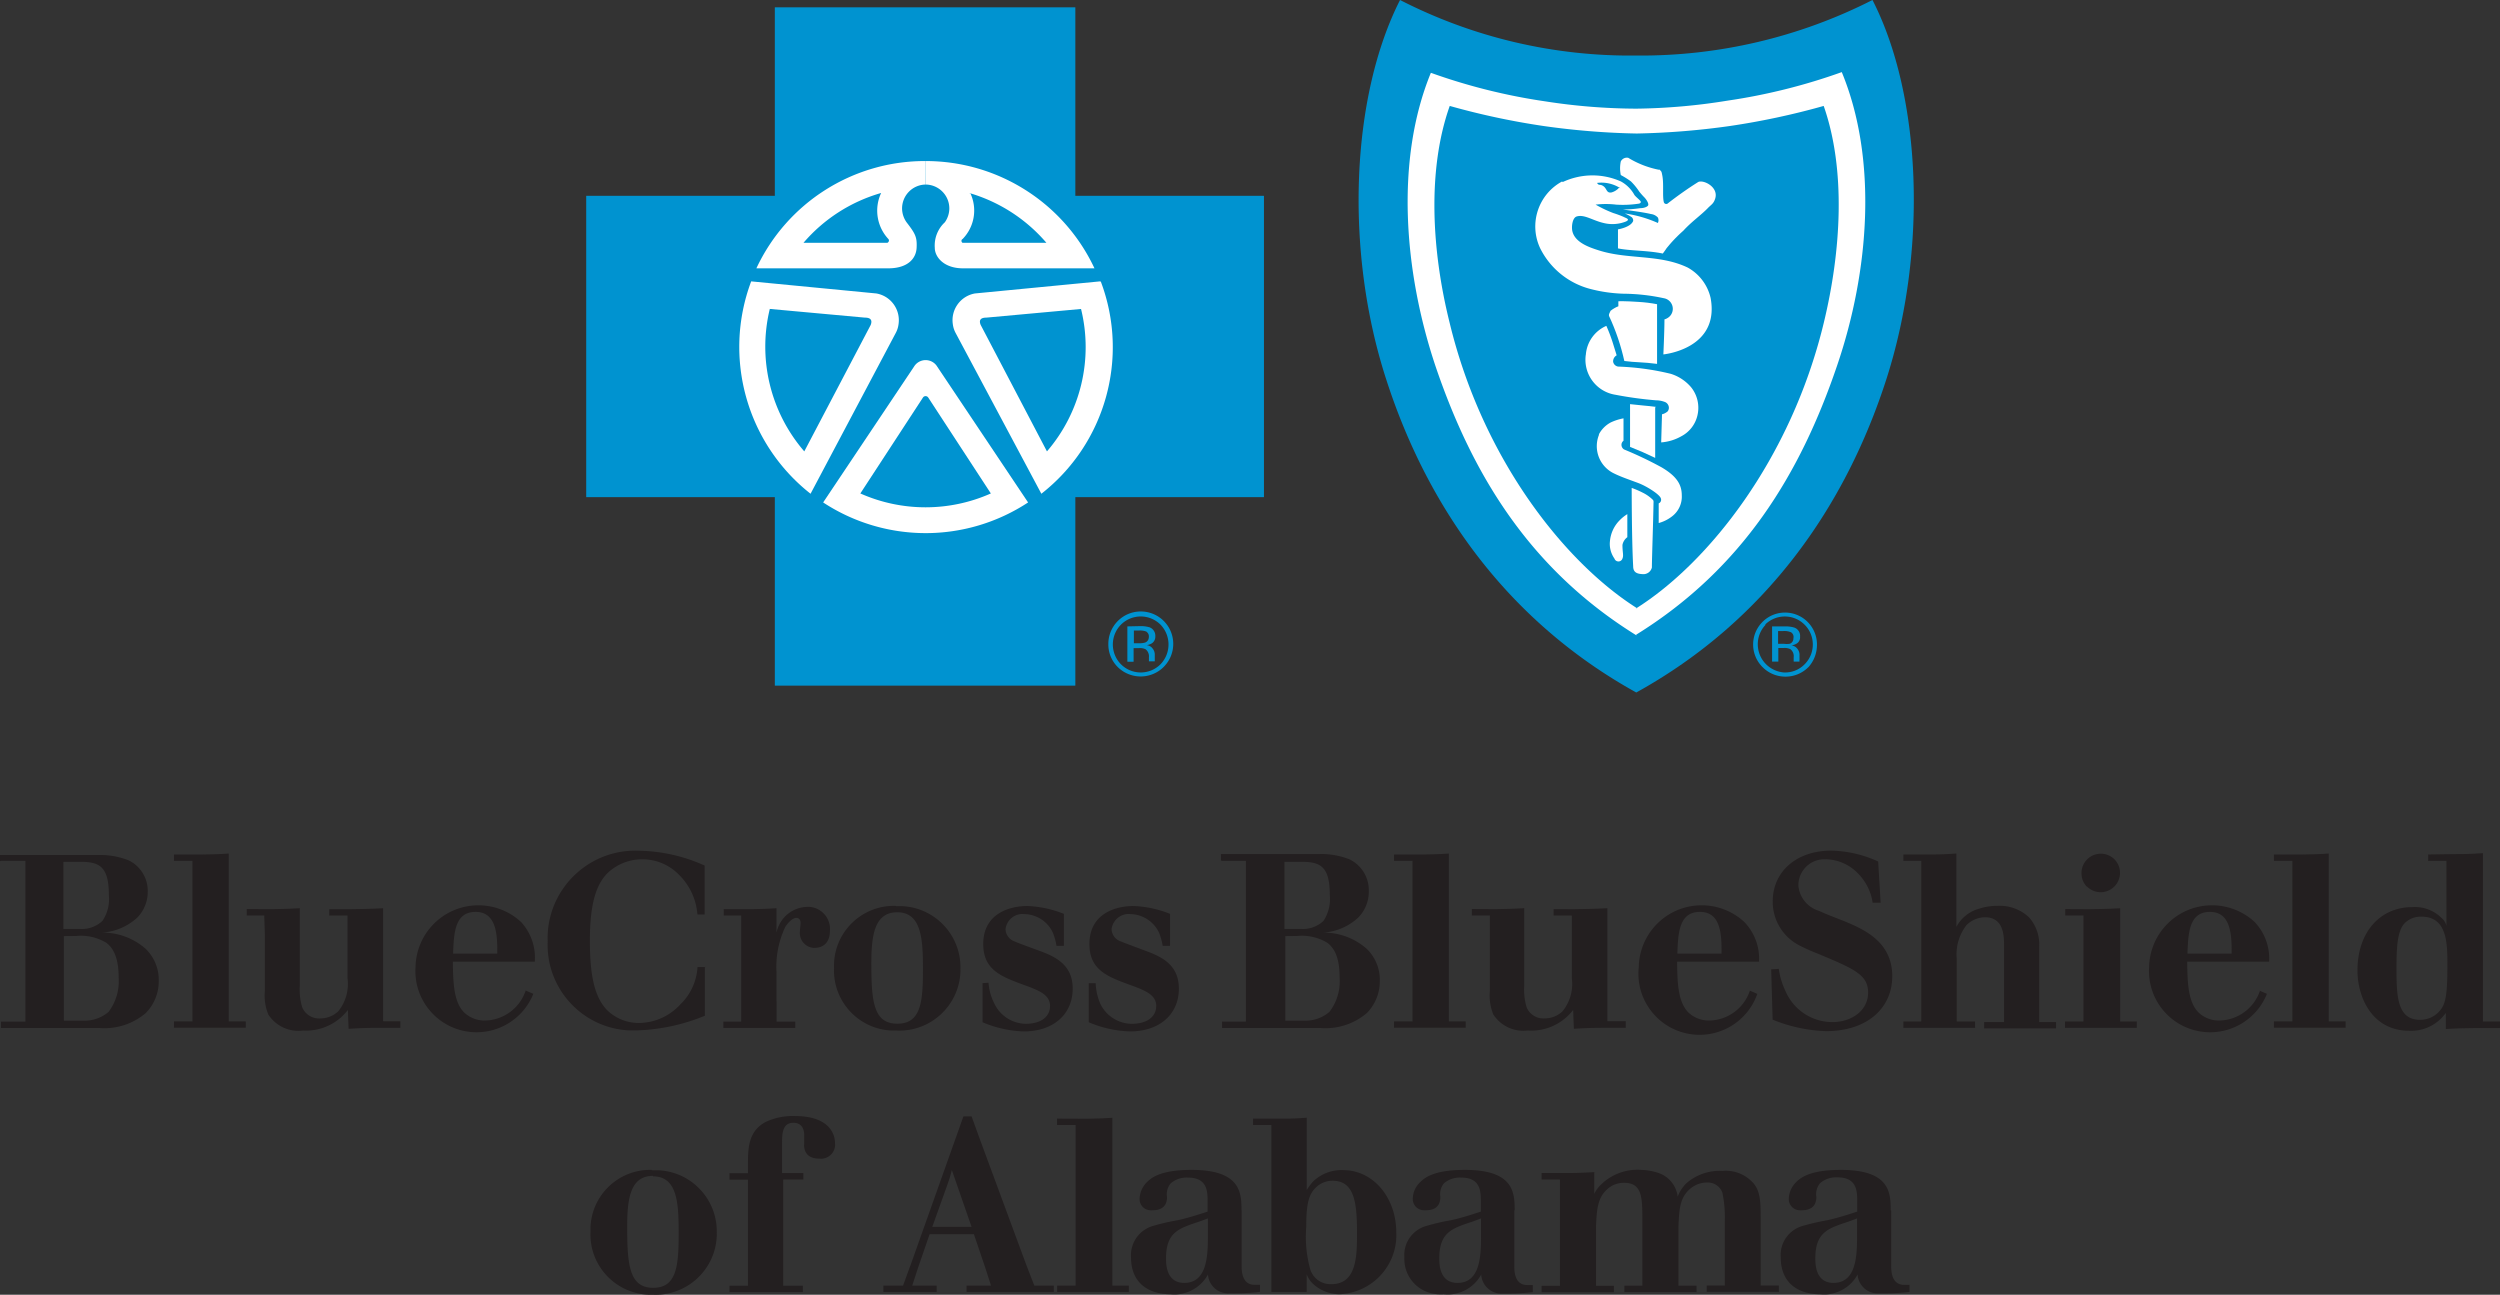 <svg xmlns="http://www.w3.org/2000/svg" id="Layer_2" viewBox="0 0 825.51 427.52"><rect x="0" y="0" width="825.51" height="427.52" fill="#333333" stroke="none"/><defs><style>.cls-1{fill:#231f20}.cls-2{fill:#fff}.cls-3{fill:#0093d0}</style></defs><g id="layer"><path d="M215.18 386.3c-10.88-.27-19.92 8.33-20.2 19.22v1.3c-.43 10.99 8.12 20.24 19.11 20.68h1.45c11.13.53 20.58-8.06 21.13-19.19.02-.34.02-.67 0-1.01.39-11.15-8.34-20.5-19.49-20.88h-1.84l-.16-.12Zm.44 2.14c8.08 0 8.48 8.89 8.48 18.7 0 10.7-.57 18.1-8.4 18.1s-8.6-7.31-8.6-20.2c0-9.09.97-16.76 8.52-16.76v.16ZM265.51 377.98c0 .81 0 4.6 4.97 4.6 2.57.33 4.92-1.47 5.25-4.04.04-.34.04-.67 0-1.01 0-3.35-2.18-9.01-13.29-9.01-3.24-.11-6.46.52-9.41 1.86-5.98 2.99-5.98 8.85-6.06 13.37v3.64h-6.1v2.14h6.1v35.02h-6.1v2.1h24.24v-2.1h-6.5v-35.06h6.66v-2.14h-7.03v-9.53c0-3.35 0-7.07 3.76-7.07 2.67 0 3.55 2.02 3.55 4.04v3.19h-.04ZM300.53 418.09l-2.34 6.42h-6.5v2.1h17.61v-2.1h-8.08l1.94-5.94 3.8-11.03h14.62l3.72 10.95 1.94 6.02h-8.08v2.1h28.8v-2.1h-6.42l-2.5-6.42-15.79-42.74-2.42-6.71h-2.71l-17.57 49.44Zm20.2-12.97h-12.89l4.85-13.53.89-2.59.73-2.63 6.5 18.74h-.08ZM349.04 369.37v2.1h6.14v53.04h-6.1v2.1h23.67v-2.1h-5.45v-55.42c-3.59.24-4.73.24-8.52.32l-9.73-.04ZM409.95 399.63c0-5.86-.36-13.33-16.48-13.33-9.33 0-12.89 2.14-14.74 4.04a8.049 8.049 0 0 0-2.42 5.25 3.687 3.687 0 0 0 3.29 4.03c.06 0 .12.01.18.01.27.04.54.04.81 0 4.04 0 4.77-2.46 4.77-4.4a5.49 5.49 0 0 1 1.25-4.52 8.07 8.07 0 0 1 5.65-1.86c6.26 0 6.42 4.36 6.5 7.19v4.04c-3.27 1.05-6.5 2.1-9.82 2.83-2.73.46-5.43 1.08-8.08 1.86a10.056 10.056 0 0 0-7.39 10.46c0 8.08 5.37 12.12 13.01 12.12 5.07.54 9.96-2.03 12.4-6.5.24 3.67 3.4 6.45 7.07 6.22h.53c3.2.05 6.4-.11 9.57-.48v-2.34h-1.78c-4.04 0-4.28-4.24-4.28-6.26v-18.34h-.04Zm-11.1 8.56c0 6.66-.32 15.43-7.8 15.43-6.02 0-6.02-6.34-6.02-8.08 0-8.44 4.04-9.82 9.98-11.84 1.29-.4 2.5-.89 3.84-1.37v5.9-.04ZM413.75 369.37v2.1h6.06v55.14h11.67v-5.86c.45 1.25 1.2 2.38 2.18 3.27a12.79 12.79 0 0 0 8.93 3.31c10.76-.56 19.03-9.75 18.46-20.51 0-10.88-7.19-20.45-17.65-20.45-3.6-.12-7.11 1.21-9.73 3.68-.82.9-1.55 1.87-2.18 2.91v-23.91c-2.69.25-5.38.36-8.08.32h-9.65Zm26.26 20.52c7.15 0 8.08 7.03 8.08 17.09 0 7.55 0 17.05-8.44 17.05a6.961 6.961 0 0 1-6.95-4.73 39.94 39.94 0 0 1-1.37-14.18c0-7.39.73-10.62 3.15-12.97a7.762 7.762 0 0 1 5.65-2.26h-.12ZM500.15 399.63c0-5.86-.32-13.33-16.44-13.33-9.33 0-12.89 2.14-14.74 4.04a7.651 7.651 0 0 0-2.46 5.25 3.72 3.72 0 0 0 3.38 4.03c.06 0 .12 0 .18.01h.77c4.04 0 4.77-2.46 4.77-4.4-.27-1.61.17-3.26 1.21-4.52a8.085 8.085 0 0 1 5.7-1.86c6.22 0 6.38 4.36 6.46 7.19v4.04c-3.23 1.05-6.46 2.1-9.78 2.83-2.73.46-5.43 1.08-8.08 1.86-4.67 1.24-7.79 5.64-7.39 10.46-.27 6.4 4.67 11.81 11.07 12.12.63.04 1.27.04 1.9 0 5.07.56 9.98-2.01 12.4-6.5.22 3.7 3.39 6.52 7.08 6.3h.38c3.2.05 6.4-.11 9.57-.48v-2.34h-1.78c-4.04 0-4.32-4.04-4.32-6.26v-18.42h.12Zm-11.11 8.56c0 6.66-.32 15.43-7.76 15.43-6.02 0-6.02-6.34-6.02-8.08 0-8.44 4.04-9.82 9.98-11.84 1.29-.4 2.5-.89 3.8-1.37v5.9-.04ZM526.89 387.02c-4.65.24-5.78.32-10.7.32h-7.15v2.14h6.06v35.1h-6.06v2.1h23.87v-2.1h-5.9v-19.67c.24-5.41.53-9.17 3.39-11.92a8.061 8.061 0 0 1 5.9-2.42c5.86 0 5.94 4.77 6.02 11.19v22.78h-5.94v2.1h23.83v-2.1h-5.98v-19.63c.24-5.49.48-9.09 3.31-11.84 1.6-1.65 3.8-2.59 6.1-2.59 2.24-.13 4.3 1.21 5.09 3.31.63 3.01.9 6.09.81 9.17v21.53h-5.98v2.1h23.83v-2.1h-6.02v-22.3c0-5.21 0-9.33-2.99-12.12a12.096 12.096 0 0 0-9.65-3.43c-4.32-.24-8.56 1.21-11.84 4.04a12.502 12.502 0 0 0-2.91 4.44 9.456 9.456 0 0 0-6.1-7.72c-1.86-.65-3.81-1.02-5.78-1.09-4.93-.4-9.8 1.33-13.37 4.77-.96.9-1.74 1.96-2.3 3.15V387h.44ZM624.32 399.63c0-5.86-.32-13.33-16.48-13.33-9.29 0-12.89 2.14-14.74 4.04a8.049 8.049 0 0 0-2.42 5.25 3.687 3.687 0 0 0 3.29 4.03c.06 0 .12.01.18.01.27.04.54.04.81 0 4.04 0 4.81-2.46 4.81-4.4-.27-1.61.17-3.26 1.21-4.52a8.073 8.073 0 0 1 5.78-1.94c6.26 0 6.42 4.36 6.5 7.19v4.12c-3.23 1.05-6.5 2.1-9.82 2.83-2.72.48-5.42 1.1-8.08 1.86a9.973 9.973 0 0 0-7.35 10.46c0 8.08 5.33 12.12 12.97 12.12 5.07.56 9.98-2.01 12.4-6.5.24 3.67 3.4 6.46 7.08 6.23h.55c3.18.05 6.37-.11 9.53-.48v-2.34h-1.78c-4.04 0-4.28-4.24-4.28-6.26v-18.34h-.16Zm-11.11 8.56c0 6.66-.32 15.43-7.8 15.43-5.98 0-5.98-6.34-5.98-8.08 0-8.44 4.04-9.82 9.98-11.84 1.29-.4 2.5-.89 3.8-1.37v5.9-.04ZM.32 284.26H8.4v53.08H.32v2.1h32.31c5.62.5 11.21-1.27 15.51-4.93 2.8-2.85 4.34-6.71 4.28-10.7.08-3.93-1.47-7.72-4.28-10.46a21.404 21.404 0 0 0-15.35-5.37c4.64-.07 9.1-1.83 12.52-4.97 2.24-2.28 3.49-5.36 3.47-8.56.12-4.41-2.37-8.47-6.34-10.38a25.659 25.659 0 0 0-10.14-1.74H0v2.06l.32-.12Zm26.54.33c6.22 0 9.09 1.86 9.09 11.03.3 2.99-.46 5.99-2.14 8.48a9.91 9.91 0 0 1-7.51 2.63h-5.37v-22.14h5.94Zm-1.78 24.48c3.51-.36 7.04.43 10.06 2.26 2.5 1.94 4.04 5.25 4.04 11.51.29 4.03-.89 8.03-3.31 11.27a12.11 12.11 0 0 1-8.44 2.91h-6.34v-27.91l4-.04ZM57.44 282.16v2.1h6.1v53h-6.1v2.1h23.71v-2.1h-5.61v-55.42c-3.55.24-4.69.24-8.52.32h-9.57ZM81.47 300.18v2.1h5.78l.2 5.94v19.11c-.23 2.6.16 5.21 1.13 7.63 2.47 3.85 6.94 5.93 11.47 5.33 5.76.33 11.31-2.21 14.82-6.79l.24 6.22c4.04-.24 5.74-.32 10.95-.32h6.14v-2.18h-5.7V299.9c-4.73.24-6.1.24-10.78.32h-6.99v2.1h6.02V323c.53 3.92-.58 7.88-3.07 10.95a8.713 8.713 0 0 1-5.94 2.34 6.055 6.055 0 0 1-5.94-3.64c-.69-2.29-.96-4.68-.81-7.07v-25.69c-4.04.24-5.25.24-9.45.32l-8.08-.04ZM173.61 327a14.467 14.467 0 0 1-13.21 9.98c-2.68.11-5.3-.88-7.23-2.75-3.39-3.55-3.55-9.82-3.64-16.68h27.06c.37-4.8-1.27-9.54-4.52-13.09-8.42-7.79-21.55-7.28-29.34 1.14a20.768 20.768 0 0 0-5.52 13.73c-.73 11.13 7.69 20.75 18.82 21.48 8.72.58 16.82-4.52 20.08-12.64l-2.42-1.05-.08-.12Zm-23.99-12.12c.24-6.87.57-13.77 7.43-13.77s7.23 7.47 7.15 13.77h-14.58ZM232.99 319.33h-2.67c-.27 4.71-2.32 9.14-5.74 12.4-3.48 3.8-8.38 5.99-13.53 6.06-4.01.04-7.87-1.53-10.7-4.36-4.04-4.28-5.57-11.35-5.57-22.78s1.78-18.3 5.82-22.34c3.11-2.96 7.26-4.6 11.55-4.56 4.58 0 8.96 1.86 12.12 5.17 3.52 3.48 5.65 8.11 6.02 13.05h2.38v-16.16a54.59 54.59 0 0 0-21.45-4.89c-16-.78-29.6 11.57-30.37 27.56v.06c-.04.74-.04 1.48 0 2.22-.68 15.6 11.41 28.8 27.01 29.49h2.11c7.83-.21 15.55-1.85 22.78-4.85v-16.16l.24.08ZM256.41 330.76v-9.65c-.32-5.19.68-10.37 2.91-15.07 1.09-1.66 2.54-2.95 3.59-2.95.24 0 1.45 0 1.45 1.7 0 .4-.24 2.46-.24 2.87a4.93 4.93 0 0 0 4.49 5.33h.39c1.82 0 5.05-.81 5.05-5.74.28-4-2.71-7.47-6.71-7.8h-.69c-2.82.04-5.51 1.2-7.47 3.23-1.4 1.47-2.36 3.31-2.79 5.29v-8.08c-3.39.24-4.6.24-8.32.32h-9.09v2.1h5.78v35.02h-5.9v2.1h23.75v-2.1h-6.18v-6.58h-.04ZM295.84 299.13c-10.92-.36-20.07 8.19-20.44 19.11v1.41c-.43 10.96 8.1 20.2 19.07 20.64H296c11.13.53 20.58-8.06 21.13-19.19.02-.34.02-.67 0-1.01.39-11.15-8.34-20.5-19.49-20.88h-1.84l.04-.08Zm.4 2.1c8.08 0 8.52 8.93 8.52 18.74 0 10.7-.57 18.06-8.44 18.06s-8.6-7.27-8.6-19.99c0-9.09 1.01-16.8 8.52-16.8ZM324.44 324.66v12.89c4.31 1.85 8.93 2.88 13.61 3.03 9.73 0 16.16-5.61 16.16-14.14 0-7.43-5.09-10.22-10.02-12.12-1.45-.57-8.08-2.91-9.17-3.47a4.414 4.414 0 0 1-2.99-4.04 5.66 5.66 0 0 1 6.26-4.97c4.04.09 7.68 2.47 9.37 6.14.56 1.41.97 2.87 1.21 4.36h2.42v-10.58a35.788 35.788 0 0 0-12.12-2.59c-5.57 0-14.5 2.34-14.5 12.56 0 8.6 6.1 10.78 13.29 13.45 5.17 1.86 8.77 3.31 8.77 6.99s-3.15 5.9-8.08 5.9c-4.48-.1-8.51-2.75-10.38-6.83a17.85 17.85 0 0 1-1.86-6.75l-1.98.16ZM359.5 324.66v12.89c4.31 1.85 8.93 2.88 13.61 3.03 9.73 0 16.16-5.61 16.16-14.14 0-7.43-5.09-10.22-10.06-12.12-1.45-.57-7.84-2.91-9.13-3.47a4.404 4.404 0 0 1-3.03-4.04 5.7 5.7 0 0 1 6.34-4.97c4.02.13 7.62 2.5 9.33 6.14.56 1.41.97 2.87 1.21 4.36h2.42v-10.58a35.788 35.788 0 0 0-12.12-2.59c-5.61 0-14.5 2.34-14.5 12.56 0 8.6 6.06 10.78 13.29 13.45 5.17 1.86 8.77 3.31 8.77 6.99s-3.19 5.9-8.08 5.9c-4.44-.05-8.46-2.62-10.38-6.62-.93-2.15-1.45-4.45-1.53-6.79h-2.3ZM403.52 284.26h7.88v53.08h-7.88v2.1h32.31c5.62.5 11.21-1.27 15.51-4.93 2.8-2.85 4.34-6.71 4.28-10.7.08-3.93-1.47-7.72-4.28-10.46a21.404 21.404 0 0 0-15.35-5.37c4.63-.06 9.08-1.83 12.48-4.97 2.26-2.28 3.52-5.36 3.51-8.56.2-4.52-2.31-8.73-6.38-10.7a25.659 25.659 0 0 0-10.14-1.74h-32.31v2.1l.36.16Zm26.54.33c6.22 0 9.05 1.86 9.05 11.03.29 2.98-.45 5.98-2.1 8.48a9.91 9.91 0 0 1-7.51 2.63h-5.37v-22.14h5.94Zm-1.81 24.48c3.51-.36 7.04.43 10.06 2.26 2.54 1.94 4.04 5.25 4.04 11.51.29 4.04-.9 8.05-3.35 11.27-2.33 2-5.33 3.04-8.4 2.91h-6.18v-27.91l3.84-.04ZM460.32 282.16v2.1h6.1v53h-6.1v2.1h23.67v-2.1h-5.57v-55.42c-3.59.24-4.73.24-8.52.32h-9.57ZM486.01 300.18v2.1h5.94v25.04c-.23 2.6.16 5.21 1.13 7.63a11.79 11.79 0 0 0 11.35 5.33c5.83.4 11.47-2.15 15.03-6.79l.24 6.22c4.04-.24 5.78-.32 10.95-.32h6.18v-2.18h-6.06v-37.32c-4.69.24-6.1.24-10.78.32H513v2.1h6.02v20.68c.53 3.92-.58 7.88-3.07 10.95a8.513 8.513 0 0 1-5.94 2.34 5.97 5.97 0 0 1-5.9-3.64c-.69-2.29-.96-4.68-.81-7.07v-25.69c-4.04.24-5.29.24-9.49.32l-7.8-.04ZM577.86 327a14.395 14.395 0 0 1-13.21 9.98c-2.68.11-5.3-.88-7.23-2.75-3.39-3.55-3.55-9.82-3.64-16.68h27.06c.28-4.85-1.48-9.59-4.85-13.09-8.42-7.79-21.55-7.28-29.34 1.14a20.768 20.768 0 0 0-5.52 13.73c-1.2 11.09 6.82 21.05 17.91 22.25 9.33 1.01 18.13-4.54 21.23-13.4l-2.42-1.05v-.12Zm-23.99-12.12c.24-6.87.57-13.77 7.47-13.77s7.19 7.47 7.11 13.77h-14.58ZM584.85 320.09l.48 16.6c5.6 2.31 11.56 3.59 17.61 3.8 13.69 0 21.89-7.67 21.89-18.14 0-11.11-8.85-15.31-15.87-18.18-2.79-1.13-5.53-2.1-8.28-3.39a9.615 9.615 0 0 1-6.83-8.08c-.22-4.72 3.43-8.73 8.15-8.96.16 0 .33-.01.49 0h.65c4.06.16 7.88 1.93 10.62 4.93 2.47 2.59 4.08 5.87 4.6 9.41h2.63l-.81-13.61a38.894 38.894 0 0 0-15.51-3.59c-11.27 0-19.31 6.75-19.31 16.8a16.164 16.164 0 0 0 9.21 14.7c1.83.93 3.7 1.77 5.61 2.5 12.12 5.05 16.68 6.99 16.68 12.89s-5.41 9.73-11.84 9.73a16.878 16.878 0 0 1-15.47-10.3c-1.1-2.29-1.84-4.75-2.18-7.27l-2.54.16ZM628.51 282.16v2.1h5.9v53.04h-5.9v2.1h23.67v-2.1h-6.06v-20.72c-.38-3.98.78-7.95 3.23-11.11a8.845 8.845 0 0 1 6.06-2.59c6.34 0 6.34 6.34 6.34 9.49v25.12h-6.58v2.1h23.75v-2.1h-5.57v-24.96c.19-3.54-1.03-7.01-3.39-9.65a14.018 14.018 0 0 0-10.34-3.76c-2.01-.03-4.02.27-5.94.89-3.3.85-6.08 3.05-7.67 6.06v-24.24c-3.68.24-4.65.32-8.77.32h-8.72ZM681.95 300.18v2.1h6.02v35.02h-6.1v2.1h23.71v-2.1h-5.49v-37.4c-4.04.24-5.57.24-10.3.32l-7.84-.04Zm7.15-7.47a6.383 6.383 0 0 0 9.03.06 6.383 6.383 0 0 0 .06-9.03 6.392 6.392 0 0 0-9.03.05 6.358 6.358 0 0 0-1.84 4.63c0 1.64.64 3.22 1.78 4.4v-.12ZM746.3 327a14.467 14.467 0 0 1-13.21 9.98c-2.68.11-5.3-.88-7.23-2.75-3.39-3.55-3.55-9.82-3.64-16.68h27.06c.28-4.83-1.44-9.57-4.77-13.09-8.42-7.79-21.55-7.28-29.34 1.14a20.768 20.768 0 0 0-5.52 13.73c-.73 11.13 7.69 20.75 18.82 21.48 8.72.58 16.82-4.52 20.08-12.64l-2.42-1.05.16-.12Zm-23.99-12.12c.24-6.87.57-13.77 7.43-13.77s7.23 7.47 7.15 13.77h-14.58ZM750.86 282.16v2.1h6.1v53h-6.1v2.1h23.67v-2.1h-5.57v-55.42c-3.6.24-4.73.24-8.52.32h-9.57ZM801.8 282.16v2.1h6.02v21.41a5.149 5.149 0 0 0-1.74-2.67 12.438 12.438 0 0 0-9.53-3.47c-10.46 0-18.1 8.08-18.1 20.92 0 8.93 4.89 19.91 17.05 19.91 4.78.24 9.36-1.99 12.12-5.9v5.33c3.8-.24 5.25-.24 9.82-.32h8.08v-2.18h-5.65v-55.58c-3.68.24-5.13.32-9.82.32l-8.24.12Zm-2.26 20.52c8.6 0 8.6 8.85 8.6 16.16 0 10.22-.65 13.05-2.87 15.31a8.427 8.427 0 0 1-6.22 2.59c-7.47 0-7.72-7.76-7.72-17.09 0-7.63.4-12.4 2.75-14.86a7.411 7.411 0 0 1 5.45-2.1Z" class="cls-1"/><path d="M355.08 226.4v-62.24h62.28v-99.5h-62.28V2.42h-99.23v62.24h-62.28v99.5h62.28v62.24h99.23z" class="cls-3"/><path d="m248.05 92.91 41.3 3.99c4.81.82 8.08 5.35 7.35 10.18a8.286 8.286 0 0 1-.94 2.91l-28.11 53.05c-21.08-16.59-29.02-44.91-19.64-70.04l.04-.09ZM305.67 60.94a7.887 7.887 0 0 0-7.8 7.98 8 8 0 0 0 1.48 4.48c2.91 3.77 3.5 4.89 3.32 8.43s-2.87 6.64-8.97 6.77h-43.94c10.14-21.7 31.97-35.53 55.92-35.42" class="cls-2"/><path d="m254.19 102.01 31.39 2.87c2.24 0 2.42 1.12 1.93 2.42l-21.93 41.75a52.89 52.89 0 0 1-11.39-47.04ZM290.96 63.72a13.75 13.75 0 0 0 2.38 15.2c.26.28.26.71 0 .99-.09.13-.21.22-.36.27h-27.67a53.033 53.033 0 0 1 25.65-16.46Z" class="cls-3"/><path d="m363.24 92.91-41.3 3.99c-4.8.85-8.04 5.36-7.31 10.18.13 1.02.45 2.01.94 2.91l28.29 53.05c21.15-16.54 29.11-44.91 19.64-70.04l-.27-.09ZM305.67 60.94c4.36.05 7.85 3.62 7.8 7.98a8 8 0 0 1-1.48 4.48 10.459 10.459 0 0 0-3.32 8.43c0 2.96 2.87 6.64 8.97 6.77h43.76c-10.13-21.62-31.86-35.43-55.74-35.42" class="cls-2"/><path d="m357.1 102.01-31.39 2.87c-2.24 0-2.42 1.12-1.88 2.42l21.88 41.75a52.763 52.763 0 0 0 11.25-47.04h.13ZM320.37 63.72a13.465 13.465 0 0 1-2.51 15.2c-.34.16-.48.56-.32.9.01.03.03.06.05.09.05.12.15.22.27.27h27.67a53.156 53.156 0 0 0-25.51-16.46h.36Z" class="cls-3"/><path d="M305.67 176.04c12.02 0 23.77-3.53 33.81-10.13l-30-44.84c-1.28-2.12-4.04-2.79-6.16-1.51-.62.37-1.13.89-1.51 1.51l-30 44.84a61.71 61.71 0 0 0 33.85 10.13Z" class="cls-2"/><path d="M540.27 228.68c43.05-23.77 69.05-61.57 82.51-103.13C636.73 82.5 634.39 31.39 618.3 0a168.5 168.5 0 0 1-78.02 18.34c-27.1.32-53.86-5.97-77.98-18.34-16.14 31.75-18.47 82.68-4.48 125.55 13.45 41.52 39.5 79.32 82.51 103.13h-.04Z" class="cls-3"/><path d="M540.27 209.58c35.38-21.93 54.26-53.31 66.32-88.78 10.72-31.39 13.45-68.25 1.57-96.99a195.266 195.266 0 0 1-37.71 9.42 200.18 200.18 0 0 1-30.13 2.65c-10.09-.04-20.16-.85-30.13-2.42a195.084 195.084 0 0 1-37.71-9.42c-11.79 28.74-8.97 65.56 1.57 96.99 12.06 35.47 30.94 66.86 66.32 88.78l-.09-.22Z" class="cls-2"/><path d="M540.27 200.88c23.94-15.07 51.07-49.32 61.92-94.16 5.78-23.81 7.4-50.62 0-71.74a245.68 245.68 0 0 1-31.07 6.64 251.898 251.898 0 0 1-30.67 2.47c-10.26-.19-20.51-1.02-30.67-2.47a245.68 245.68 0 0 1-31.07-6.64c-7.53 21.25-5.92 48.07 0 71.74 10.85 44.84 37.98 79.1 61.92 94.16h-.36Z" class="cls-3"/><path d="M515.83 59.91c-7.89 4.26-11.08 13.94-7.26 22.06a25.714 25.714 0 0 0 16.59 13.45c3.62.95 7.34 1.47 11.08 1.57 4.42.04 8.82.54 13.14 1.48 1.93.31 3.25 2.13 2.94 4.06a3.509 3.509 0 0 1-1.77 2.53c-.29.18-.61.32-.94.4 0 3.86-.36 11.57-.36 11.57s18.74-1.75 15.6-18.65c-.98-4.28-3.74-7.93-7.58-10.04-9.42-4.48-19.68-2.56-29.41-5.69-3.27-1.03-7.8-2.65-8.65-6.28-.36-1.48 0-4.48 1.43-4.89 2.47-.76 5.16 1.26 8.7 2.11 2.03.54 4.16.54 6.19 0 .76-.22 1.93-.54 2.02-.99s-.99-.72-1.43-.99c-1.11-.48-2.25-.9-3.41-1.26-2.01-.77-3.96-1.7-5.83-2.78 2.25-.27 4.52-.27 6.77 0 2.47.16 4.95.06 7.4-.31.31 0 .99-.31.67-.81s-1.39-1.26-2.02-2.06a11.293 11.293 0 0 0-4.48-4.48 23.086 23.086 0 0 0-19.24.22l-.13-.22Z" class="cls-2"/><path d="M547.17 120.13v-19.68c-2.01-.39-4.05-.64-6.1-.76-4.48-.31-6.68-.22-6.68-.22v1.66c-.94.37-1.82.88-2.6 1.52 0 .27-.72 1.03-.45 1.75 2.21 4.73 3.89 9.7 5.02 14.8 3.45.49 6.5.36 10.67.94h.13Z" class="cls-2"/><path d="M523.63 117.17c-.88 6.33 3.47 12.19 9.78 13.18 4.45.86 8.94 1.47 13.45 1.84.93 0 1.86.17 2.74.49.63.19 1.13.68 1.35 1.3.24.64.12 1.36-.31 1.88-.53.45-1.16.78-1.84.94l-.27 9.28c2.33-.17 4.6-.86 6.64-2.02 2.65-1.38 4.57-3.83 5.29-6.73.84-3.28.09-6.77-2.02-9.42a14.386 14.386 0 0 0-6.77-4.48 84.885 84.885 0 0 0-17.31-2.38c-.86-.1-1.55-.76-1.7-1.61-.04-.87.41-1.68 1.17-2.11l-1.39-4.48c-.58-1.78-1.25-3.54-2.02-5.25a11.303 11.303 0 0 0-6.77 9.55Z" class="cls-2"/><path d="M546.55 134.52v16.68l-4.17-1.93-4.13-1.7v-14.12c3.72.45 5.43.49 8.56.9l-.27.18Z" class="cls-2"/><path d="M528.03 143.49a9.988 9.988 0 0 0 5.07 12.91c2.38 1.17 5.52 2.2 8.07 3.18s6.95 3.72 7.26 5.02c.24.64-.08 1.36-.72 1.61v6.5c1.67-.45 3.23-1.25 4.57-2.33a8.164 8.164 0 0 0 3.05-6.82c0-3.54-1.66-6.32-6.73-9.28-4-2.18-8.12-4.14-12.33-5.87-.65-.4-.98-1.18-.81-1.93.1-.38.32-.71.63-.94v-7.4c-1.46.27-2.87.72-4.21 1.35-1.69.9-3.07 2.29-3.95 3.99h.09Z" class="cls-2"/><path d="M546.01 165.91c0-.54 0-.63-.36-.99-.93-.89-1.99-1.63-3.14-2.2a29.83 29.83 0 0 0-3.72-1.61s0 17.04.49 25.87c0 1.97 1.17 2.51 3.09 2.6 1.44.15 2.76-.79 3.09-2.2 0-3.05.45-15.29.54-21.48ZM547.8 55.92c.85.63.85.72 1.08 1.93.58 2.74 0 7 .54 8.97.17.44.67.65 1.11.47.02 0 .04-.02.06-.03 3.27-2.56 6.67-4.96 10.18-7.17 1.79-.81 6.77 1.7 5.6 5.47-.54 1.75-1.35 2.02-2.42 3.14-2.24 2.33-5.38 4.48-8.12 7.49a45.75 45.75 0 0 0-5.56 5.83c-.45.72-1.21 1.7-1.21 1.7-5.29-1.08-10.67-.85-14.8-1.7v-6.28s4.21-.67 5.02-2.78c.04-.45-.12-.9-.45-1.21-.73-.51-1.51-.93-2.33-1.26 3.78.53 7.46 1.59 10.94 3.14.27-.57.27-1.23 0-1.79a3.687 3.687 0 0 0-2.33-1.17c-2.51-.63-9.28-1.48-9.28-1.48 1.94-.02 3.87-.17 5.78-.45 1.26 0 2.33-.45 2.6-.9s-.27-1.61-1.17-2.6c-.62-.63-1.2-1.28-1.75-1.97a21.06 21.06 0 0 0-2.74-3.36c-1.07-.79-2.19-1.49-3.36-2.11-.31-1.48-.31-3.01 0-4.48.45-.92 1.46-1.42 2.47-1.21 3.12 1.91 6.55 3.24 10.13 3.95v-.13Z" class="cls-2"/><path d="M534.35 62.28a5.39 5.39 0 0 1-2.2 1.26c-1.75.31-1.48-1.21-2.69-2.06s-1.43 0-2.11-1.08c2.72-.35 5.47.29 7.76 1.79a.74.74 0 0 0-.76 0v.09ZM304.77 131.29c.3-.48.94-.63 1.42-.32h.01c.13.08.23.19.31.31l20.67 31.66a53.018 53.018 0 0 1-43.09 0l20.67-31.66c.3-.48.94-.63 1.42-.32h.01c.13.08.23.19.31.31" class="cls-3"/><path d="M534.66 171.96c-1.75 1.83-2.82 4.2-3.05 6.73-.22 2.03.31 4.07 1.48 5.74a1.4 1.4 0 0 0 1.75.9c.43-.14.76-.47.9-.9.45-1.03 0-2.02 0-4.48.19-1.03.77-1.95 1.61-2.56v-7.62c-.94.57-1.8 1.27-2.56 2.06l-.13.13Z" class="cls-2"/><path d="M370.15 206.26a9.32 9.32 0 0 0 0 13.09c3.61 3.6 9.44 3.6 13.05 0a9.414 9.414 0 0 0 0-13.09 9.234 9.234 0 0 0-13.05 0Zm14.08 13.99a10.768 10.768 0 0 1-15.16 0c-2.01-2-3.13-4.74-3.09-7.58-.02-5.92 4.75-10.74 10.67-10.76 5.92-.02 10.74 4.75 10.76 10.67.01 2.88-1.14 5.64-3.18 7.67Zm-5.56-11.65c-.8-.31-1.65-.45-2.51-.4h-1.75v4.21h1.75c.65.02 1.3-.06 1.93-.22.77-.27 1.28-1.02 1.26-1.84.09-.69-.22-1.37-.81-1.75h.13Zm-2.25-1.84c1.09-.05 2.18.09 3.23.4a3 3 0 0 1 1.84 3c.04.91-.4 1.78-1.17 2.29-.53.3-1.1.5-1.7.58.81.07 1.55.5 2.02 1.17.41.51.64 1.14.67 1.79v2.38h-1.93v-1.3c.12-1.03-.3-2.05-1.12-2.69-.73-.33-1.54-.45-2.33-.36h-1.61v4.48h-2.06v-11.66l4.17-.09ZM583.05 206.26c-3.58 3.7-3.48 9.61.23 13.19a9.392 9.392 0 0 0 5.83 2.6h.27c2.44.03 4.79-.95 6.5-2.69 3.62-3.6 3.63-9.46.02-13.07-3.6-3.62-9.46-3.63-13.07-.02h.22Zm14.08 14.04c-4.16 4.17-10.92 4.18-15.09.02l-.02-.02c-4.14-4.09-4.17-10.76-.08-14.9 4.09-4.14 10.76-4.17 14.9-.08 2.12 2.1 3.26 5 3.12 7.99-.08 2.59-1.08 5.07-2.82 7Zm-5.74-11.53c-.78-.31-1.62-.45-2.47-.4h-1.79v4.21h1.88c.65.09 1.32.09 1.97 0 .77-.28 1.26-1.03 1.21-1.84.19-.76-.13-1.56-.81-1.97Zm-2.02-1.92a9.49 9.49 0 0 1 3.18.4 2.91 2.91 0 0 1 1.84 3c.09.92-.36 1.82-1.17 2.29-.53.3-1.1.5-1.7.58.81.07 1.55.5 2.02 1.17.41.51.64 1.14.67 1.79v1.75c-.04.21-.04.42 0 .63h-1.93v-1.43c.14-1.03-.29-2.06-1.12-2.69-.72-.32-1.51-.44-2.29-.36h-1.66v4.48h-2.06v-11.61h4.21Z" class="cls-3"/></g></svg>